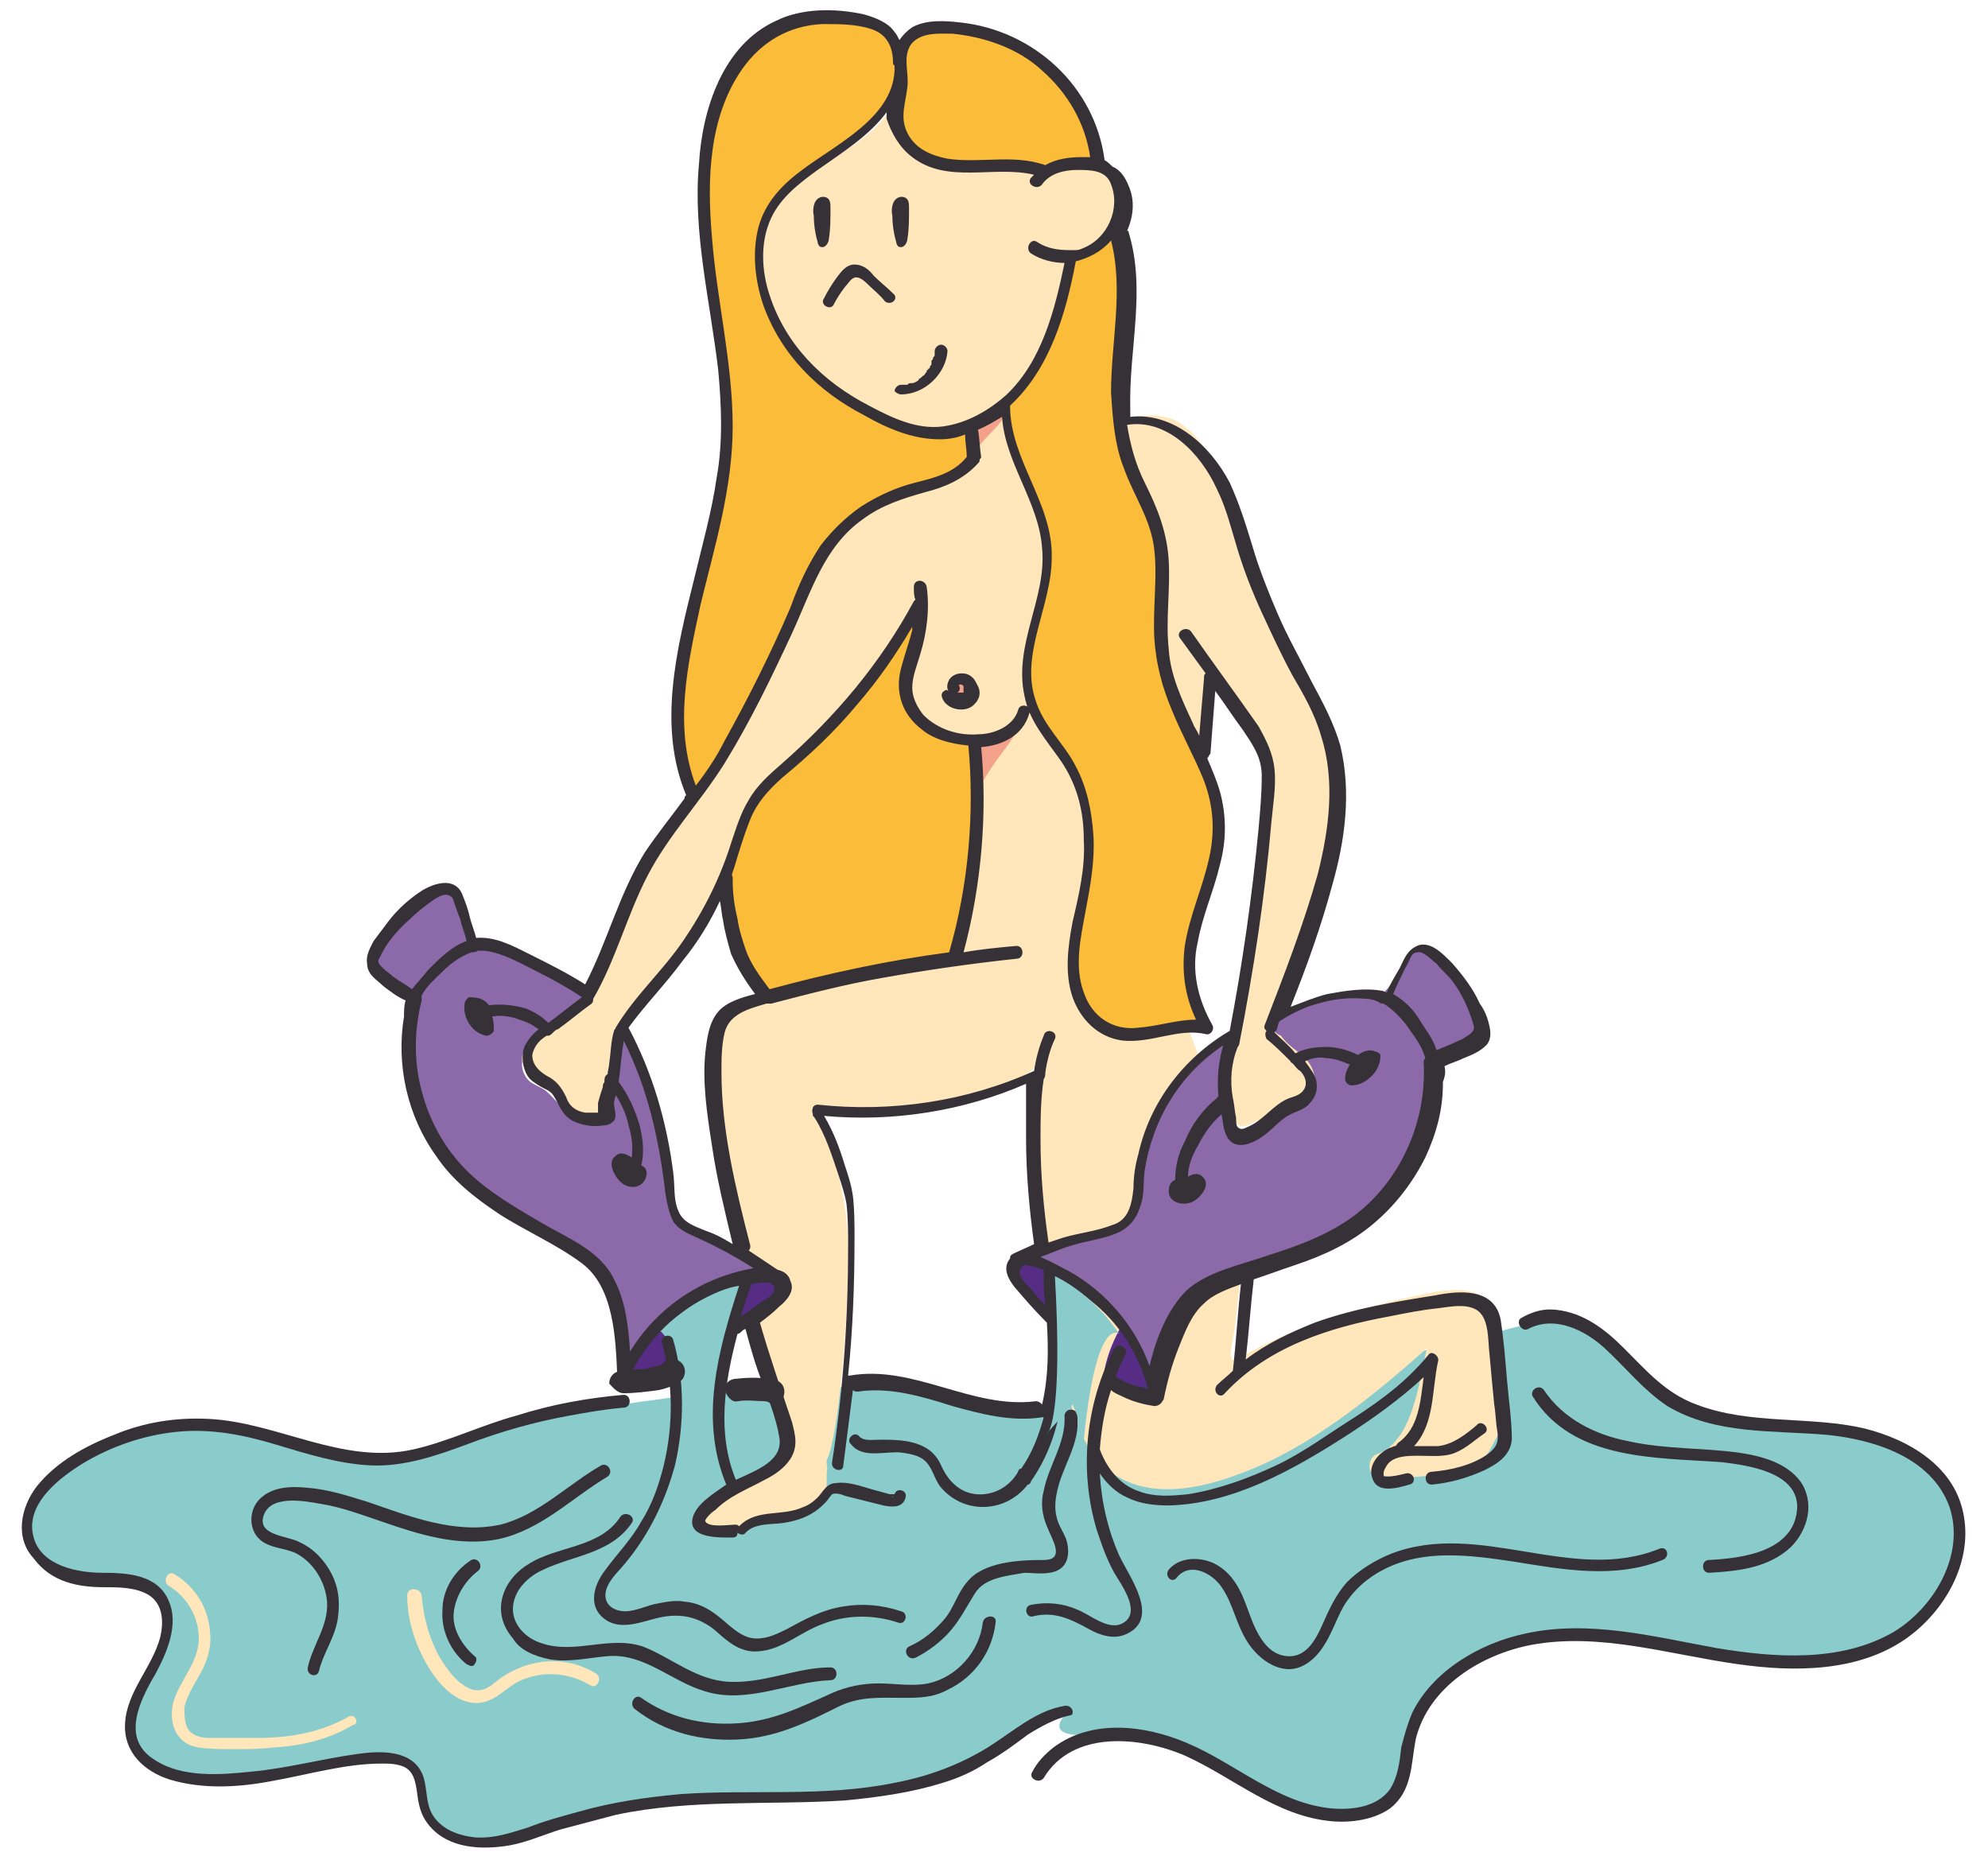 <?xml version="1.0" encoding="UTF-8"?> <svg xmlns="http://www.w3.org/2000/svg" xmlns:xlink="http://www.w3.org/1999/xlink" version="1.1" id="Camada_1" x="0px" y="0px" viewBox="0 0 124 116" style="enable-background:new 0 0 124 116;" xml:space="preserve"> <style type="text/css"> .st0{fill:#F3A18B;} .st1{fill:#8ACCCC;} .st2{fill:#FFE6BB;} .st3{fill:#A2CFA1;} .st4{fill:#8C6AAA;} .st5{fill:#E95346;} .st6{fill:#FABC39;} .st7{fill:#363137;} .st8{fill:#ED7494;} .st9{fill:#2D2250;} .st10{fill:#2C2151;} .st11{fill:#562C85;} .st12{fill:#D8D8D8;} .st13{fill:#B66C4A;} .st14{fill:#62378C;} .st15{fill:none;} .st16{fill:#412B59;} .st17{fill:#FCA48C;} .st18{fill:#B76C4B;} .st19{fill:#8D69B4;} .st20{fill:#FB7595;} .st21{fill:#8BCDCC;} .st22{fill:#FFBE37;} .st23{fill:#9FDEA5;} .st24{fill:#D9D9D9;} .st25{fill:#944A3B;} .st26{fill:#F25244;} </style> <g> <g> <path class="st1" d="M121.7,93.2c-1.5-2.9-5.2-3.9-8.4-4.1c-3.3-0.2-6.8-0.1-9.5-2.1c-1.4-1-2.4-2.5-3.8-3.6 c-1.4-1.1-3.2-1.4-4.8-0.8c-0.5,0.1-16.2,4.6-27.2,5.3c0-0.1,0-0.2,0.1-0.3c0.2-1,0.5-2.1,1.1-3c0.3-0.4,0.6-0.9,0.7-1.4 c0.2-0.9-0.4-1.8-1.1-2.4c-0.9-0.8-2-1.5-3.2-1.8l-0.1,0c0.5,3,0.5,6,0,9c-1.8,0-3.4-0.1-4.7-0.5c-5.1-1.3-11.3-1.1-15.8-0.6 c0.2-2.4,0.8-4.5,1.8-7c0,0-0.3,0-0.3,0C44.5,80,43,81,41.8,82c-0.1,0.1-0.6,0.5-0.6,0.6c-0.1,0.3,0.2,0.7,0.3,0.9 c0.6,1,0.8,2.3,0.8,3.6c-1.2,0.2-2.2,0.3-2.8,0.4c-0.5,0.1-1,0.1-1.5,0.2c-2.8,0.3-5.7,1-8.3,2c-1.7,0.6-3.3,1.3-5.1,1.5 c-3.6,0.4-7-1.5-10.6-2c-4-0.5-8.2,0.8-11.1,3.6c-0.7,0.7-1.2,1.6-1.2,2.5c-0.1,2.6,3.1,3.5,5.2,3.3c0.5,0,0.9,0,1.4,0.1 c3.1,0.9,2.3,3.7,1.2,5.6c-1,1.7-2.1,3.8-0.6,5.4c0.4,0.4,0.9,0.8,1.5,0.9c4.4,1.4,8.9-0.6,13.3-0.9c0.5,0,1,0,1.4,0.2 c1.4,0.6,1,1.8,1.3,2.8c0.4,1.4,1.9,2.2,3.3,2.3c1.4,0.1,2.8-0.5,4.2-0.9c2.7-0.9,5.5-1.5,8.3-1.7c3.3-0.3,6.7-0.1,10-0.3 c3.3-0.2,6.7-0.9,9.6-2.7c1.5-1,3-2.3,4.8-2.6c0,0-2.4,2.1,3.1,1.2c3.1-0.3,8.2,3.1,11,4.6c1.6,0.8,3.4,0.9,5,0.2 c2.3-1,2-2.7,2.3-4.3c0.7-3.6,4.4-6,8.1-6.5c3.7-0.5,7.3,0.4,11,1.1c3.6,0.6,7.6,0.9,10.9-0.7C121.1,100.7,123.3,96.4,121.7,93.2z "></path> </g> <g> <path class="st2" d="M69.1,55c-1.5,0.4-3.1,0.9-3.8,2.2c-0.4,0.7-0.4,1.5-0.4,2.3c-0.2,4.7-0.7,9.5-0.4,14.2 c0.3,3.9,1.2,7.6,1.8,11.4c0.4,2.5,1,5.3,3.1,6.8c2.3,1.6,5.4,1,8,0c4.3-1.6,8.1-4.7,11.6-7.8c-0.5,2.2-0.9,5.8-3.1,6.6 c-0.4,0.1-0.6,0.7-0.4,1.1C85.6,92,85.8,92,86,92c1.9,0.3,4,0.1,5.8-0.7c0.5-0.2,1-0.5,1.2-1c0.2-0.4,0.6-0.9,0.5-1.4 c-0.2-2-0.4-3.2-0.6-5.2c-0.1-0.7,0.4-1.9,0-2.4c-0.8-1.1-2.6-0.9-4-0.6c-4.2,0.9-7.9,1.9-11.6,4c-0.9,0.6-0.4-0.9-0.3-1.8 c0.6-4.6,0.8-8.2-0.3-11.9c-0.9-3.1-2.5-5.9-3.2-9c-0.4-1.6-0.5-3.4-1.1-4.9c-0.7-1.5-2.2-2.9-3.9-2.6"></path> </g> <g> <path class="st11" d="M70,82.8c0.1,0,0.1-0.1,0-0.2c-0.5,0.9-0.9,1.8-1.1,2.8c0,0,0,0.1,0,0.1c0,0,0,0.1,0.1,0.1 c0.8,0.5,1.6,1,2.6,1.2c0,0,0.1,0,0.1,0c0,0,0-0.1,0.1-0.1c0.2-0.6-0.1-1.2-0.3-1.8c-0.4-0.8-0.8-1.6-1.4-2.3"></path> </g> <g> <path class="st11" d="M65.6,82.1c0.1-1,0-2-0.3-2.9c0-0.1,0-0.1-0.1-0.2c-0.1-0.1-0.1-0.1-0.2-0.1c-0.4-0.1-0.8-0.2-1.2-0.3 c-0.2,0-0.3,0-0.4,0.1c-0.1,0.1-0.1,0.2-0.1,0.4c0,0.3,0.2,0.6,0.4,0.8c0.6,0.9,1.2,1.7,2.1,2.4"></path> </g> <g> <path class="st11" d="M45.9,82.8c0.2-1,0.4-1.9,0.7-2.8c0,0,0-0.1,0.1-0.1c0,0,0.1,0,0.1-0.1c0.3-0.1,0.7-0.1,1-0.2 c0.3,0,0.6,0,0.8,0.2c0.1,0.1,0.1,0.4,0.1,0.6c-0.1,0.2-0.2,0.3-0.3,0.5C47.7,81.6,47,82.4,45.9,82.8c0,0-0.1,0-0.2,0"></path> </g> <g> <path class="st11" d="M42.1,85.4c0.2-0.9-0.3-1.7-0.9-2.4c0,0-0.1-0.1-0.1-0.1c-0.1,0-0.1,0.1-0.2,0.1c-0.2,0.2-0.3,0.4-0.5,0.6 c-0.6,0.7-1.1,1.4-1.5,2.2c0,0,0,0.1,0,0.1c0,0,0,0,0.1,0.1c0.7,0.3,1.5,0,2.1-0.2C41.4,85.6,41.8,85.5,42.1,85.4"></path> </g> <g> <path class="st4" d="M39.1,86.1c0-1.6,1.4-2.8,2.7-3.7c1.6-1.1,3-2.5,4.9-2.6c0.4,0,1.2-0.3,1.6-0.2c-1.7-0.9-3.4-1.9-5.2-2.8 c-0.3-0.2-0.6-0.3-0.8-0.6c-0.3-0.4-0.6-1.1-0.5-1.6c0.1-2.3-0.5-4.3-1.3-6.4c-0.6-1.4-1.1-2.7-1.7-4.1c-0.2,1.5-1,2.9-1.2,4.4 c-0.1,0.6,0.3,1.2,0.3,1.2c-0.6,0.4-1.8,0.4-2.3-0.1C35,69.1,34.6,68.5,34,68c-0.3-0.2-0.6-0.3-0.9-0.5c-0.5-0.4-0.7-1.1-0.4-1.7 c0.6-1.6,3.1-1.3,4-2.8c0.1-0.1,0.1-0.2,0.1-0.3c0-0.3-0.3-0.8-0.5-0.9c-1.7-0.7-2.6-1.7-4.3-2.4c-0.7-0.3-1.8-0.3-2.4-0.3 c-0.7-0.7-0.9-3.4-1.5-3.4c-1-0.1-2.1,0.6-2.8,1.2c-0.8,0.8-1,1.6-1.8,2.4c-0.1,0.1-0.3,0.7-0.3,0.9c0,0.2-0.1,0.2,0.1,0.3 c0.8,0.7,2,1.2,2.4,2.2c0.2,0.5-0.1,4,0,4.6c0.4,2.7,0.8,3.3,2.4,5.5c1.2,1.5,2.4,2.2,4,3.4c1.5,1.1,3.7,1.5,5.2,3.4 c0.6,0.8,0.8,1.9,1.2,2.8c0.6,1.4,0.3,1.5,0.3,3.7"></path> </g> <g> <path class="st4" d="M71.6,86.4c0.3-1.6-0.8-3-1.9-4.1c-1.3-1.4-2.4-2.8-4.3-3.3c-0.4-0.1-1.1-0.8-1.5-0.7 c1.9-0.6,3.7-1.2,5.6-1.7c0.3-0.1,0.7-0.2,0.9-0.5c0.3-0.3,0.4-1.3,0.5-1.7c0.4-2.3,1.2-4.8,2.4-6.7c0.8-1.2,2.1-1.8,4-3.7 c-0.1,1.5-0.9,2.4-0.6,4.3c0.1,0.6,0.3,2.1,0.3,2.1c0.5,0.5,0.9,0.4,1.5,0c0.6-0.4,0.9-0.9,1.5-1.2c0.3-0.1,0.9-0.4,1.2-0.6 c0.5-0.3,0.7-0.2,0.6-0.8c-0.3-1.6-1.9-1.6-2.4-3.1c0-0.1-0.3-0.5-0.3-0.6c0.1-0.3,0.4-0.9,0.6-0.9c1.2-0.3,2.2-0.8,4-1.2 c0.8-0.2,2-0.2,2.6-0.1c0.8-0.6,1.4-2.8,2-2.7c1,0.1,2.2,1.3,2.8,2.1c0.6,0.9,0.5,1.1,1.2,2c0.2,0.3,0.2,0.7,0.1,1 c-0.1,0.2,0,0.2-0.1,0.3c-0.9,0.5-2.2,0.8-2.8,1.7c-0.3,0.5-0.7,4-0.9,4.5c-0.9,2.6-1.4,3.1-3.5,4.9c-1.4,1.3-2.8,1.7-4.6,2.5 c-1.7,0.8-3.9,0.8-5.8,2.3C74,80.9,73.6,82,73,82.8c-0.9,1.2-0.6,1.4-1,3.5"></path> </g> <g> <path class="st2" d="M56.1,4.5c0.2,1.7-1,3.2-2.4,4.2c-1.3,1-3.5,2.2-4.6,3.4c-2.6,2.8-1.6,7.1,0.9,10s6.4,5.6,10.2,4.8 c0,0.8,0.5,1.8,0,2.4c-0.4,0.5-1.1,0.4-1.7,0.6c-2.7,0.6-5,1.4-6.6,3.7c-1.4,2-2.6,4.7-3.6,6.9c-4.4,10.2-8.1,10.8-10.5,19.4 c-0.3,1-1.1,2.3-1.8,3.1c-1,1.1-3.8,1.9-3.4,3.3c0.3,1.2,1.8,1.4,2.1,1.8c0.4,0.7,0.2,1.1,0.9,1.5c0.7,0.5,2.3,0.9,2.1-0.6 c0.3-2.1,0.8-3.6,0.9-4.9c2.1-3.1,4.3-4.7,5.8-8.2c0.5-1.1,0.9-1.7,1.3-2.9c2.1-6.4,10.1-9.7,11.6-16.3c-0.1,1.1-0.3,2.1-0.4,3.2 c-0.1,1-0.8,2.5-0.5,3.5c0.6,1.8,1.3,2.4,2.3,2.6c0.6,0.2,1.4,0.2,1.8,0.6c0.4,0.4,0.2-0.2,0.2,0.3c0,3.6-0.3,7.3-0.8,10.9 c-0.1,0.4-0.1,0.8-0.4,1.1c-0.3,0.4,0.2,0.8-0.3,0.9c-1.9,0.3-3.9,0.9-5.8,1.2c-2.9,0.4-8.6,1.3-8.7,2.9c-0.2,2.3-0.7,4.5-0.4,6.7 c3.4-1.5,2.4-2,6.2-1.5c5.5,0.6,9.4-0.8,11.6-1.3c0.8-0.2,1.6-0.4,2.2-1c0.5-0.4,0.7-1.1,1-1.7c1.4-3.9,2.2-8.1,2.4-12.3 c0.1-1.2,0.1-2.6-0.3-3.7c-1.2-3.1-3.1-3.9-3.3-6.7c-0.2-2.4,1.2-6,1.1-8.4c-0.1-3-3.1-7.4-2.3-8.7c1.8-2.4,3.4-4.9,3.7-8.6 c0-0.5,0.2-0.5,0.6-0.8c0.3-0.2,0.7-0.3,1-0.5c1.1-0.5,1.8-1.6,1.7-2.7s-0.8-2.2-1.9-2.6c-0.7-0.3-2,0.4-2.8,0.4 c-1.5,0.1-2.6-0.4-4.2-0.4c-1.4,0.1-2.9,0.1-3.9-0.8c-1.5-1.2-1.2-3.5-0.7-5.4"></path> </g> <g> <path class="st0" d="M59.1,43.4c0.2,0.5,0.9,0.6,1.3,0.3s0.3-1-0.1-1.3c-0.2-0.1-0.4-0.2-0.6-0.1c-0.2,0.1-0.3,0.4-0.2,0.5"></path> </g> <g> <path class="st2" d="M46,68c-1,1-1.7,1.1-1.5,2.4c0.3,1.4,1.3,5,1.5,6.4c0.1,0.8-0.1,0.9,0.3,1.5c0.4,0.5,1.6,0.8,1.9,1.3 s0.8,0.6,0.5,1.2c-0.2,0.3-1.6,1.2-1.8,1.5c-0.4,0.6,0.4,2.1,0.6,2.8c0.7,2,1.5,4.6,1.2,5.5c-0.5,1.4-3.2,2.3-3.7,2.8 c-0.6,0.6-1.2,0.6-1.5,1.2c-0.4,0.6,1.1,1.3,1.8,1.2c0.4-0.1,0.5-0.1,0.9-0.3c0.6-0.3,1-0.5,1.7-0.5c1.3,0,2.4-0.8,3.4-1.6 c0.4-0.3,0.2-1.3,0.3-1.8c0-0.2-0.1-0.5,0-0.6c0.7-1.5,1.3-8.4,1.3-12.5c0.1-4.1-1.1-7.7-3.3-11.1L46,68z"></path> </g> <g> <path class="st2" d="M68.8,26.9c1.4-1.1,3.8-1.4,5.1-0.3c1.4,1.1,2.1,2.9,2.8,4.6c0.7,1.8,1.3,3.7,1.8,5.5 c0.2,0.7,0.6,1.8,0.9,2.4c0.3,0.5,0.6,1,0.9,1.5c1.2,1.7,2,3.8,2.8,5.8c0.3,0.8,0.2,1.4,0.3,2.2c0.1,0.7-0.1,1.4-0.2,2.1 c-0.6,3.2-1.5,7.3-2.8,10.3c-0.6,1.5-1.8,3.1-0.5,3.6c0.4,0.6,1,0.9,1.5,1.4c0.5,0.5,0.8,1.3,0.4,1.9c-0.2,0.3-0.5,0.5-0.8,0.6 c-1.1,0.6-1.9,1.1-3,1.6c-0.2,0.1-0.5,0.2-0.7,0.1c-0.2-0.1-0.3-0.3-0.3-0.6c-0.1-0.8-0.3-1.6-0.4-2.4c-0.1-0.7,0.1-0.8,0.2-1.5 c0.1-0.7,0.3-2,0.4-2.7c1.1-7.4,1.9-9.4,2-14.2c0-0.8,0-1.5-0.2-2.3c-0.2-0.7-0.7-1.3-1.2-1.9c-0.7-0.9-1.5-1.9-2.2-2.8 c-0.5,1.6,0,2.8-0.4,4.9c-1.5-2.4-2.5-5.2-2.7-8.1c-0.2-2.3,0-4.7-0.9-6.8c-0.8-1.9-2.5-3.6-2.4-5.7"></path> </g> <g> <g> <path class="st6" d="M57.3,37.6c-2.1,3.1-3.9,6.2-6.7,8.7c-0.6,0.6-1.9,1.9-2.4,2.4c-1.8,1.8-2.8,3.4-3,5.9 c-0.2,2.5,0.5,5.1,1.9,7.1c0.1,0.1,0.2,0.3,0.4,0.3c0.1,0,0.3,0,0.4,0c3-0.6,6.1-1.5,10.8-2c0.2,0,0.4-0.1,0.6-0.3 c0.2-0.2,0.3-0.5,0.4-0.8c1-3.8,1.2-7.1,1.1-11c0-0.3,0.2-1.2,0.1-1.4c-0.2-0.3-0.6-0.4-0.9-0.5c-1.2-0.3-2.5-0.6-3-1.7 c-0.3-0.7-0.5-1.1-0.4-1.9c0.2-1.5,0.8-3.4,1-4.9"></path> </g> <g> <path class="st6" d="M62.6,25.1c0.3,4.6,2.3,6,2.6,8.6c0.5,3.4-2,6.8-1,10.1c0.5,1.5,1.7,2.6,2.4,4c1.3,2.3,1.4,5.1,0.9,7.8 c-0.3,1.6-0.8,3.2-0.7,4.9s1,3.4,2.5,3.9c1.9,0.6,3.9-0.8,5.8-0.3c-0.8-1.2-1.2-2.7-1.1-4.1c0.1-2.8,1.8-5.5,1.8-8.3 c0-3.6-2.8-6.7-3.5-10.3c-0.5-2.8,0.4-5.8-0.5-8.5c-0.4-1.3-1.1-2.4-1.6-3.6c-1.7-4.7,0.7-10-0.8-14.7l-2.8,1.5 C66.9,15.9,66.3,22.4,62.6,25.1z"></path> </g> <g> <path class="st6" d="M65.1,10.7c-1.1-0.4-2.3-0.4-3.4-0.3c-1.4,0.1-2.8,0.1-4.1-0.5c-1-0.5-1.7-1.6-1.6-2.8c0-0.2,0-0.4,0.1-0.6 c0.3-0.9,0.2-1.6,0.1-2.2c-0.2-1,0.4-2.1,1.4-2.4c0.1,0,0.2,0,0.2,0c2.5-0.2,5,0.5,7,2c2,1.5,3.3,3.8,3.6,6.3L65.1,10.7z"></path> </g> <g> <path class="st6" d="M43.2,49.7c-1.5-3.5-0.9-7.4-0.1-11.2s2-7.4,2.2-11.2c0.2-3.5-0.6-7.1-1.1-10.6c-0.5-3.5-0.7-7.2,0.5-10.5 c0.8-2.1,2.2-4.1,4.4-4.8C50.3,1,51.5,1,52.7,1.1c0.8,0.1,1.7,0.2,2.4,0.6c0,0,1,0.6,1,2C56,5.9,54.6,7.8,52.9,9 c-1.8,1.3-3.9,2.3-4.9,4.3c-0.9,1.7-0.7,3.9,0,5.7c0.8,2.1,2.2,4,4.1,5.3c0.8,0.6,1.7,1.1,2.7,1.6c0.9,0.4,1.8,0.8,2.7,1 c1.3,0.2,1.8,0.1,3-0.5l0.3,2.3c-1,1.4-3,1.5-4.6,2.1c-2,0.6-3.7,2-4.9,3.7c-0.7,1.1-1.2,2.2-1.7,3.4c-1.1,2.7-2.4,5.3-3.8,7.9 c-0.6,1.1-1.3,2.2-2,3.3L43.2,49.7z"></path> </g> </g> <g> <g> <path class="st7" d="M38.9,86.9c0.7,0,1.5-0.1,2.2-0.2c0.5-0.1,1-0.3,1.4-0.6c0.3-0.3,0.3-0.8,0-1.1c-0.3-0.3-0.8-0.3-1.1,0 c-0.1,0.1,0.1-0.1,0.1-0.1c0,0-0.1,0-0.1,0.1c0,0-0.1,0-0.1,0.1c-0.1,0,0.1,0,0.1,0c0,0-0.1,0-0.1,0c-0.2,0.1-0.4,0.1-0.7,0.2 c-0.1,0-0.3,0.1-0.4,0.1c0,0-0.1,0-0.1,0c0.2,0,0.1,0,0,0c-0.1,0-0.2,0-0.2,0c-0.4,0-0.7,0.1-1.1,0.1c-0.4,0-0.8,0.3-0.8,0.8 C38.2,86.5,38.5,86.9,38.9,86.9L38.9,86.9z"></path> </g> </g> <g> <path class="st7" d="M50.8,12.9c-0.1,0.7,0,1.5,0.2,2.2c0,0.1,0.1,0.3,0.2,0.3c0.3,0.1,0.5-0.3,0.5-0.5c0.1-0.6,0.1-1.2,0.1-1.9 c0-0.3,0-0.6-0.3-0.7c-0.3-0.1-0.6,0.1-0.7,0.4c-0.1,0.3-0.1,0.6,0,0.9"></path> </g> <g> <path class="st7" d="M55.7,12.9c-0.1,0.7,0,1.5,0.2,2.2c0,0.1,0.1,0.3,0.2,0.3c0.3,0.1,0.5-0.3,0.5-0.5c0.1-0.6,0.1-1.2,0.1-1.9 c0-0.3,0-0.6-0.3-0.7c-0.3-0.1-0.6,0.1-0.7,0.4c-0.1,0.3-0.1,0.6,0,0.9"></path> </g> <g> <path class="st0" d="M62.5,26.2c-0.5,0.7-1.2,1.2-1.7,2c0.1-0.6,0-0.5-0.3-1c-0.1-0.1,0.1-0.7,0.1-0.8c0,0,0.1-0.1,0.1-0.1 c0.7-0.3,1.2-0.6,1.9-0.9C62.5,25.7,62.6,26,62.5,26.2"></path> </g> <g> <path class="st0" d="M63.3,45c0.1-0.1,0.1-0.1,0.2-0.2c-0.6,0.6-1.3,1.2-2.1,1.3c-0.2,0-0.4,0-0.5,0.2c-0.1,0.1-0.1,0.3-0.1,0.4 c0,0.9,0,1.9,0.1,2.8c0.5-1,1.1-1.9,1.8-2.8c0.5-0.7,1.1-1.5,0.8-2.2"></path> </g> <g> <g> <path class="st7" d="M46,87.4c0.6-0.1,1.2,0,1.8,0c-0.1,0-0.1,0-0.2,0c0.1,0,0.3,0,0.4,0.1c0.2,0,0.4,0,0.6-0.1 c0.2-0.1,0.3-0.3,0.3-0.4c0.1-0.4-0.1-0.8-0.5-0.9c-0.8-0.2-1.6-0.2-2.5-0.1c-0.2,0-0.4,0.1-0.5,0.2c-0.1,0.1-0.2,0.3-0.2,0.5 C45.3,87,45.6,87.5,46,87.4L46,87.4z"></path> </g> </g> <g> <path class="st7" d="M58.9,43.1c-0.2,0.1-0.2,0.3-0.1,0.5c0.3,0.7,1.5,0.9,2,0.3c0.3-0.3,0.4-0.7,0.2-1.1 c-0.1-0.2-0.2-0.4-0.3-0.5c-0.2-0.2-0.4-0.3-0.7-0.3c-0.3,0-0.6,0.1-0.8,0.4c-0.1,0.2-0.2,0.5,0,0.8C59.1,43,59,43,58.9,43.1z M59.9,42.7C59.9,42.6,59.9,42.7,59.9,42.7C59.9,42.7,59.9,42.7,59.9,42.7C59.9,42.7,59.9,42.7,59.9,42.7z M59.8,42.7 C59.8,42.7,59.8,42.7,59.8,42.7C59.8,42.7,59.8,42.7,59.8,42.7C59.8,42.7,59.8,42.7,59.8,42.7z M59.7,43.2 c0.2-0.1,0.2-0.3,0.1-0.5c0,0,0,0,0,0c0,0,0,0,0,0c0,0,0,0,0,0c0,0,0,0,0,0c0,0,0,0,0,0c0,0,0,0,0,0c0,0,0,0,0,0c0,0,0,0,0,0 c0,0,0,0,0,0c0,0,0,0,0,0c0,0,0,0,0,0c0,0,0,0,0,0c0,0,0,0,0.1,0c0,0,0,0,0.1,0c0,0,0,0,0,0c0,0,0,0,0,0c0,0,0,0,0,0c0,0,0,0,0,0 c0,0,0,0,0.1,0.1c0,0,0,0,0,0c0,0,0,0,0,0c0,0,0,0.1,0,0.1c0,0.1,0,0.1,0,0.2c0,0,0,0,0,0c0,0,0,0,0,0c0,0,0,0,0,0c0,0,0,0,0,0 c0,0,0,0,0,0c0,0.1,0,0,0,0c0,0,0,0.1,0,0.1c0,0,0,0,0,0c0,0,0,0,0,0c0,0,0,0,0,0c0,0,0,0,0,0c0,0,0,0,0,0c0,0,0,0,0,0 c0,0-0.1,0-0.1,0c0,0,0,0,0,0c0,0,0,0-0.1,0c0,0-0.1,0-0.1,0c0,0-0.1,0-0.1,0c0,0,0,0,0,0c0,0,0,0,0,0h0c0,0-0.1,0,0,0 c0,0,0,0-0.1,0c0,0,0,0,0,0c0,0,0,0,0,0c0,0,0,0,0,0c0,0,0,0,0,0c0,0,0,0,0,0c0,0,0,0-0.1-0.1c0,0,0,0,0,0c0,0,0,0,0,0 c0,0,0,0,0,0c0,0,0-0.1,0,0c0,0,0,0,0,0C59.5,43.3,59.6,43.3,59.7,43.2z"></path> <path class="st7" d="M59.5,43.4C59.5,43.4,59.5,43.4,59.5,43.4C59.5,43.4,59.5,43.4,59.5,43.4C59.5,43.4,59.5,43.4,59.5,43.4z"></path> <path class="st7" d="M59.5,43.3C59.5,43.3,59.5,43.3,59.5,43.3C59.5,43.3,59.5,43.3,59.5,43.3C59.5,43.3,59.5,43.3,59.5,43.3 C59.5,43.3,59.5,43.3,59.5,43.3z"></path> <path class="st7" d="M59.6,43.4C59.6,43.4,59.6,43.4,59.6,43.4C59.7,43.4,59.7,43.4,59.6,43.4C59.6,43.4,59.6,43.4,59.6,43.4 C59.6,43.4,59.6,43.4,59.6,43.4z"></path> <path class="st7" d="M60.1,42.7C60.1,42.7,60.1,42.7,60.1,42.7C60.1,42.7,60.1,42.7,60.1,42.7C60.1,42.7,60.1,42.7,60.1,42.7 C60.1,42.7,60.1,42.7,60.1,42.7C60.1,42.7,60.1,42.7,60.1,42.7z"></path> <path class="st7" d="M59.9,42.7C59.9,42.7,59.9,42.7,59.9,42.7C59.9,42.7,59.9,42.7,59.9,42.7C59.9,42.7,59.9,42.7,59.9,42.7 C59.9,42.7,59.9,42.7,59.9,42.7C59.9,42.7,59.9,42.7,59.9,42.7z"></path> <polygon class="st7" points="60.2,43.2 60.2,43.2 60.2,43.2 "></polygon> <path class="st7" d="M23.9,61.5c0.4,0.3,0.9,0.7,1.4,0.9c-0.1,0.3-0.1,0.7-0.1,1c0,0,0,0,0,0c-0.5,3,0.2,6.2,2,8.7 c1,1.5,2.4,2.6,3.9,3.6c1.7,1.1,3.6,1.9,5.2,3.1c2,1.5,2.1,4.7,2.2,7c0,0.4,0.6,0.6,0.7,0.2c1-2.2,2.7-4,4.9-5.1 c0.6-0.3,1.3-0.6,2-0.7c-1.3,4-2.5,8.3-0.8,12.4c0,0,0,0,0,0c-0.7,0.5-1.9,1.2-2.1,2.1c-0.3,1.3,1.8,1.2,2.5,1.2 c0.2,0,0.3-0.1,0.3-0.3c0.1,0.1,0.4,0.2,0.5,0c0.6-0.6,1.5-0.5,2.3-0.6c0.7-0.1,1.4-0.3,2-0.7c0.3-0.2,0.5-0.4,0.7-0.6 c0.1-0.1,0.3-0.4,0.4-0.5c0.2-0.1,0.6,0,0.8,0.1c0.8,0.2,1.6,0.4,2.4,0.6c0.5,0.1,1.3,0.2,1.4-0.6c0-0.4-0.6-0.5-0.7-0.1 c0,0,0,0,0,0c-0.1,0-0.2,0-0.3,0c-0.4-0.1-0.7-0.2-1.1-0.3c-0.7-0.2-1.5-0.5-2.2-0.4c-0.3,0-0.5,0.1-0.7,0.3 c-0.2,0.2-0.3,0.4-0.5,0.6c-0.3,0.3-0.6,0.5-0.9,0.6c-1.3,0.6-2.8,0.1-3.9,1.1c0,0-0.1,0.1-0.1,0.1c-0.1-0.1-0.1-0.1-0.3-0.1 c-0.3,0-1.6,0.2-1.8-0.2c-0.1-0.1,0.4-0.6,0.6-0.7c0.9-0.9,2-1.3,3.1-1.9c0.6-0.3,1.2-0.7,1.6-1.3c0.5-0.8,0.3-1.5,0.1-2.3 c-0.7-2.1-1.4-4.1-2-6.2c0.4-0.3,0.8-0.6,1.2-1c0.5-0.4,1-1,0.7-1.6c-0.1-0.4-0.4-0.6-0.8-0.7c-0.6-0.4-1.2-0.8-1.8-1.2 c0.1-0.1,0.1-0.2,0.1-0.3c-0.9-3.5-1.8-7.2-1.8-10.8c0-0.8,0-1.7,0.2-2.5c0.3-1.2,1.6-1.5,2.6-1.8c0.1,0,0.1,0,0.2,0 c0,0,0.1,0,0.1,0c2.3-0.6,4.6-1.2,6.9-1.6c2.8-0.5,5.6-0.9,8.4-1.2c0.5,0,0.5-0.8,0-0.8c-1.1,0.1-2.2,0.2-3.3,0.4 c1.1-4.1,1.5-8.6,1.1-12.8c1.3-0.1,2.6-0.7,3-2.1c0.2-0.5-0.6-0.7-0.7-0.2c-0.3,1-1.5,1.5-2.5,1.5c-1.2,0.1-2.5-0.3-3.4-1.2 c-0.4-0.5-0.7-1.1-0.7-1.7c0-0.7,0.3-1.4,0.5-2.1c0.4-1.3,0.6-2.8,0.4-4.2c-0.1-0.5-0.8-0.5-0.8,0c0,0.3,0,0.6,0.1,0.8 c0,0-0.1,0.1-0.1,0.1c-2.1,3.9-4.9,7.2-8.2,10.1c-0.8,0.7-1.6,1.4-2.1,2.3c-0.5,0.8-0.8,1.8-1.1,2.7c-0.7,2.2-1.7,4.2-3,6.1 c-1.3,1.9-3,3.4-4.2,5.4c0,0.1-0.1,0.1-0.1,0.2c-0.2,0.6-0.2,1.4-0.3,2c0,0.2-0.1,0.5-0.1,0.7c-0.2,0.1-0.2,0.3-0.2,0.5 c-0.1,0.1-0.1,0.2-0.1,0.3c-0.1,0.3-0.2,0.6-0.3,1c0,0.2,0,0.3,0,0.5c0,0,0,0.1,0,0.1c-0.1,0-0.2,0-0.3,0c-0.2,0-0.3,0-0.5,0 c-0.6-0.1-1-0.4-1.2-1c-0.3-0.6-0.6-1-1.2-1.3c-0.5-0.3-0.9-0.7-0.9-1.3c0.1-0.5,0.4-0.9,0.9-1.2c0,0,0,0,0.1,0 c0.1,0,0.2-0.1,0.3-0.2c0.1-0.1,0.2-0.2,0.3-0.2c0.7-0.5,1.4-1.1,2.1-1.6c0.1-0.1,0.1-0.2,0.1-0.3c0,0,0,0,0,0 c1.4-2.4,2.1-5.2,3.4-7.7c1.3-2.5,3.3-4.6,4.8-7c1.6-2.6,2.9-5.3,4.2-8.1c1.2-2.6,2-5.4,4.4-7.1c1.2-0.9,2.5-1.3,3.9-1.7 c1.2-0.3,2.4-0.8,3.3-1.8c0.1-0.1,0.1-0.1,0.1-0.2c0-0.1,0.1-0.1,0.1-0.2c-0.1-0.6-0.1-1.2-0.2-1.7c0.5-0.2,1-0.5,1.5-0.8 c0.2,2.9,2.3,5.3,2.5,8.2c0.3,3.1-1.8,6-1.1,9.2c0.3,1.6,1.4,2.8,2.3,4.1c1,1.5,1.4,3.1,1.4,4.9c0.1,1.7-0.3,3.4-0.7,5.1 c-0.3,1.6-0.5,3.2,0,4.7c0.5,1.4,1.6,2.5,3.1,2.7c1.8,0.2,3.5-0.8,5.2-0.4c0.3,0.1,0.6-0.3,0.4-0.6c-0.9-1.6-1.3-3.4-0.9-5.1 c0.3-1.7,1-3.2,1.4-4.9c0.4-1.5,0.4-3,0-4.5c-0.2-0.7-0.5-1.4-0.8-2.1c0.1-0.1,0.1-0.2,0.2-0.3c0.1-1.3,0.2-2.6,0.3-3.9 c0.6,0.8,1.1,1.6,1.7,2.4c0.6,0.9,1.2,1.7,1.2,2.9c0,1.1-0.1,2.2-0.2,3.3c-0.4,4.2-1,8.4-1.8,12.6c0,0,0,0,0,0 c-2.9,1.7-5,4.5-5.7,7.7c-0.2,0.7-0.3,1.4-0.3,2.1c-0.1,1-0.3,2-1.3,2.3c-1,0.4-2.1,0.5-3.1,0.8c-0.3,0.1-0.6,0.2-0.9,0.3 c-0.3-2.1-0.5-4.2-0.5-6.4c0-1.2,0-2.5,0.2-3.8c0.1-0.1,0.1-0.3,0.1-0.4c0.1-0.7,0.3-1.5,0.6-2.1c0.2-0.5-0.6-0.7-0.7-0.2 c-0.3,0.7-0.5,1.5-0.6,2.2c-4.2,1.9-8.9,2.6-13.5,2.1c-0.3,0-0.4,0.3-0.3,0.6c0,0.1,0,0.1,0.1,0.2c0.7,1.1,1.1,2.4,1.5,3.6 c0.2,0.6,0.4,1.2,0.5,1.8c0.1,0.9,0.1,1.8,0.1,2.6c0,4.5-0.3,9-1,13.5c-0.1,0.5,0.7,0.7,0.7,0.2c0.2-1.6,0.4-3.1,0.6-4.7 c0.1,0.1,0.2,0.1,0.3,0.1c2-0.3,4,0.3,5.9,0.9c1.8,0.5,3.7,1,5.6,0.7c0,0,0.1,0,0.1,0c-0.3,1.1-0.7,2.2-1.4,3.2 c-0.1,0-0.2,0.1-0.2,0.2c-0.5,0.9-1.5,1.5-2.6,1.4c-1.1-0.1-1.8-0.9-2.2-1.8c-0.4-0.9-1.1-1.3-2.1-1.5c-0.6-0.1-1.1-0.1-1.7-0.1 c-0.5,0-1,0.1-1.3-0.2c-0.3-0.4-0.9,0.2-0.5,0.5c0.7,0.9,2.1,0.4,3.1,0.5c0.7,0.1,1.4,0.2,1.8,0.9c0.3,0.5,0.4,1,0.8,1.4 c1.5,1.6,4,1.4,5.3-0.3c0.1,0,0.2-0.1,0.2-0.2c2.6-3.7,2.2-8.3,1.8-12.5c0.7,0.3,1.3,0.7,1.9,1.2c1.8,1.4,3,3.3,3.6,5.5 c-0.2,0-0.3-0.1-0.5-0.1c-0.1,0-0.3-0.1-0.4-0.1c-0.1,0-0.1,0-0.2-0.1c0,0-0.1,0-0.1,0c0,0,0,0,0,0c0,0,0,0,0,0 c-0.2-0.1-0.4-0.2-0.6-0.3c0,0-0.1,0-0.1-0.1c0,0,0,0,0,0c0,0,0,0,0,0c0,0-0.1,0-0.1-0.1c0,0,0,0,0,0c0,0,0,0,0,0c0,0,0,0,0,0 c0.2-0.5,0.4-0.9,0.6-1.3c0.2-0.4-0.4-0.8-0.7-0.4c-1.8,3.5-2.2,7.6-1.1,11.3c0.3,0.9,0.6,1.8,1.1,2.7c0.4,0.7,1.7,2.4,0.6,3.1 c-0.9,0.6-2.1-0.5-2.9-0.8c-0.9-0.4-1.9-0.5-2.9-0.3c-0.5,0.1-0.3,0.9,0.2,0.7c1.3-0.3,2.3,0.2,3.4,0.8c0.7,0.4,1.6,0.7,2.4,0.3 c2.1-1,0.1-3.6-0.5-4.9c-0.7-1.6-1.1-3.3-1.2-5.1c0.4,0.6,1,1.2,1.7,1.5c0.8,0.4,1.7,0.5,2.6,0.5c4-0.1,7.7-2.2,11-4.3 c1.7-1.1,3.4-2.3,4.9-3.7c-0.2,1.5-0.3,3.2-1.6,4.1c-0.1,0.1-0.1,0.2-0.2,0.2c-0.1,0-0.2,0.1-0.3,0.1c-0.7,0.3-1.4,1.1-1.1,1.9 c0.3,1,1.6,0.6,2.3,0.4c0.5-0.1,0.3-0.8-0.2-0.7c-0.4,0.1-0.8,0.2-1.2,0.2c-0.2,0-0.2,0-0.2-0.2c0-0.2,0.1-0.3,0.2-0.5 c0.4-0.6,1.3-0.6,2-0.6c0.8,0,1.6,0.1,2.3-0.2c0.7-0.3,1.2-0.8,1.8-1.2c0.4-0.3-0.2-0.9-0.5-0.5c-0.7,0.6-1.5,1.2-2.4,1.3 c-0.5,0-1,0-1.5,0c1.3-1.4,1.1-3.5,1.5-5.3c0.1-0.3-0.4-0.7-0.6-0.4c-1.3,1.6-2.9,2.8-4.6,3.9c-1.6,1-3.2,2.2-4.9,3 c-1.7,0.8-3.6,1.5-5.5,1.8c-1,0.1-2.1,0.2-3.1-0.2c-1.2-0.4-2-1.5-2.4-2.6c0,0,0,0,0,0c0.1-1.3,0.3-2.5,0.7-3.7 c0.2,0.2,0.5,0.3,0.7,0.4c0.6,0.3,1.3,0.5,2,0.6c0.2,0,0.4-0.1,0.5-0.3c0,0,0,0,0,0c0,0,0.1-0.1,0.1-0.2c0.2-1,0.5-2.1,0.9-3.1 c0.4-1,0.8-2.1,1.6-2.8c0.6-0.6,1.5-0.9,2.3-1.2c-0.2,1.8-0.3,3.6-0.5,5.4c-0.3,0.3-0.7,0.6-1,0.9c-0.3,0.4,0.2,0.9,0.5,0.5 c2.7-2.9,6.5-4.1,10.3-4.8c1-0.2,2-0.4,3-0.5c0.8-0.1,1.7-0.3,2.4,0.1c0.8,0.5,0.7,1.9,0.8,2.7c0.1,1.1,0.2,2.2,0.3,3.2 c0.1,0.6,0.1,1.2,0.2,1.7c0.1,0.7-0.1,1-0.6,1.4c-1,0.7-2.3,1-3.5,1.1c-0.5,0-0.5,0.8,0,0.8c1.1-0.1,2.2-0.4,3.3-0.9 c0.8-0.4,1.6-0.9,1.7-1.9c0-1.2-0.2-2.5-0.3-3.7c-0.1-1.2-0.2-2.5-0.4-3.8c-0.4-2-2.6-1.8-4.1-1.5c-2.5,0.4-5,0.8-7.5,1.7 c-1.5,0.6-3,1.3-4.3,2.3c0.2-1.7,0.3-3.3,0.5-5c0.9-0.3,1.7-0.6,2.6-0.9c1.8-0.6,3.5-1.4,4.9-2.6c1.3-1.1,2.4-2.5,3.2-4.1 c0.7-1.5,1.1-3,1.1-4.6c0,0,0,0,0-0.1c0.1-0.3,0.2-0.6,0.1-1c0.4-0.2,0.8-0.3,1.2-0.5c0.5-0.2,1-0.4,1.4-0.8 c0.3-0.3,0.3-0.8,0.2-1.2c-0.1-0.5-0.3-1-0.6-1.4c-0.4-0.9-1-1.7-1.7-2.5c-0.6-0.6-1.5-1.6-2.4-1c-0.5,0.3-0.7,0.9-0.9,1.3 c-0.3,0.5-0.6,1-0.8,1.5c-0.1,0-0.2-0.1-0.3-0.1c-1.1-0.2-2.3,0-3.4,0.2c-0.8,0.2-1.5,0.5-2.3,0.8c1-2.5,1.9-5,2.6-7.6 c0.8-2.8,1.2-5.8,0.5-8.7c-0.4-1.4-1.1-2.7-1.8-4c-0.7-1.4-1.5-2.8-2.1-4.2c-0.6-1.4-1.2-2.9-1.6-4.3c-0.4-1.3-0.8-2.6-1.4-3.9 c-1.2-2.3-3.5-4.4-6.2-4.1c0-0.2,0-0.4,0-0.5c-0.1-3.7,1-7.4-0.1-11c0-0.1,0-0.1-0.1-0.1c0.4-0.9,0.5-1.9,0.1-2.8 c-0.2-0.5-0.5-1-1-1.2C69,10,68.9,10,68.9,10c-0.6-4.6-4.4-8.1-9-8.6c-0.9-0.1-2.1-0.2-3,0.3c-0.3,0.2-0.6,0.5-0.8,0.8 c-0.1-0.2-0.2-0.4-0.3-0.5c-0.4-0.6-1.2-0.9-1.9-1.1c-1.8-0.4-3.9-0.4-5.5,0.4c-3.3,1.5-4.6,5.5-4.8,8.9 c-0.4,4.3,0.7,8.6,1.2,12.9c0.2,2.2,0.3,4.5-0.1,6.7c-0.3,2.1-0.9,4.2-1.4,6.3c-1.1,4.4-2.3,9.2-0.5,13.5c0,0,0,0,0,0 c-0.1,0.1-0.1,0.1-0.1,0.2c-0.8,1.1-1.7,2.2-2.5,3.4c-1.6,2.6-2.3,5.5-3.7,8.2c-1.1-0.7-2.3-1.3-3.5-1.9c-1-0.5-2.1-1.1-3.3-1 c-0.1-0.4-0.3-0.9-0.4-1.3c-0.1-0.5-0.3-1-0.5-1.5c-0.5-1-1.7-0.6-2.4-0.2c-0.8,0.5-1.6,1.2-2.2,2c-0.3,0.4-0.6,0.8-0.9,1.2 c-0.2,0.4-0.5,0.9-0.4,1.4C22.9,60.8,23.5,61.1,23.9,61.5z M55.7,93.3c0,0,0,0.1,0,0.1C55.6,93.4,55.7,93.4,55.7,93.3z M65.2,81.4 c-0.3-0.3-0.6-0.6-0.9-1c-0.2-0.2-0.7-0.7-0.7-1c0-0.3,0.2-0.5,0.4-0.5c0.1,0,0.3,0.1,0.5,0.1c0.2,0.1,0.4,0.1,0.6,0.2 c0,0.1,0,0.1,0,0.2C65.1,80.1,65.1,80.7,65.2,81.4z M65,87.6c-0.1-0.1-0.2-0.2-0.4-0.2c-4,0.5-7.6-2.3-11.6-1.6c0,0,0,0-0.1,0 c0.3-2.9,0.4-5.7,0.4-8.6c0-0.9,0-1.7-0.1-2.6c-0.1-0.7-0.3-1.3-0.5-1.9c-0.3-1-0.7-2.1-1.3-3.1c4.3,0.4,8.7-0.3,12.6-2 C64,68.8,64,69.9,64,71c0,2.2,0.2,4.4,0.5,6.6c-0.4,0.2-0.9,0.4-1.3,0.6C63,78.3,63,78.4,63,78.5c-0.5,0.6-0.1,1.3,0.3,1.8 c0.6,0.7,1.2,1.4,1.9,2.1c0,0,0.1,0.1,0.1,0.1C65.4,84.2,65.4,85.9,65,87.6z M87.5,60.7c0.1-0.3,0.3-0.5,0.4-0.8 c0.1-0.2,0.2-0.5,0.5-0.5c0.4-0.1,0.9,0.5,1.2,0.7c0.3,0.4,0.7,0.7,1,1.1c0.6,0.8,1,1.7,1.3,2.7c0.1,0.3,0,0.4-0.2,0.6 c-0.2,0.1-0.4,0.3-0.7,0.4c-0.4,0.2-0.9,0.4-1.4,0.6c-0.2-0.7-0.7-1.3-1-1.8c-0.4-0.7-1-1.3-1.7-1.7 C87.1,61.5,87.3,61.1,87.5,60.7z M82.2,62.6c1-0.3,2-0.4,3-0.3c0.3,0,0.6,0.1,0.8,0.2c0.1,0.1,0.2,0.1,0.3,0.1 c0.5,0.3,1,0.8,1.4,1.3c0.4,0.6,1,1.3,1.2,2.1c-0.1,0.1-0.1,0.2-0.1,0.3c0.2,3.6-1.4,7.3-4.3,9.5c-1.6,1.2-3.5,1.9-5.4,2.5 c-1.7,0.6-3.8,1-5.1,2.2c-1.2,1.2-1.9,3-2.3,4.7c-0.9-2.5-2.7-4.6-5-5.9c-0.4-0.2-1.1-0.6-1.8-0.9c0.6-0.2,1.2-0.5,1.9-0.7 c0.9-0.3,2-0.4,2.9-0.8c0.7-0.3,1.2-0.9,1.4-1.6c0.3-0.7,0.2-1.6,0.3-2.3c0.5-3.2,2.2-6,4.9-7.8c-0.3,1-0.4,2.1-0.3,3.2 c0,0-0.1,0-0.1,0.1c-0.9,0.7-1.6,1.7-2,2.7c-0.4,0.7-0.6,1.6-0.6,2.4c-0.3,0.1-0.4,0.4-0.4,0.7c0,0.7,0.8,0.9,1.4,0.7 c0.5-0.2,1.2-1,0.8-1.5c-0.3-0.4-0.7-0.3-1-0.1c0-0.7,0.3-1.4,0.6-1.9c0.4-0.8,0.9-1.5,1.5-2c0,0.2,0.1,0.5,0.1,0.7 c0.1,0.5,0.3,1.1,0.9,1.2c0.6,0.1,1.3-0.3,1.8-0.7c0.5-0.4,0.9-0.9,1.5-1.2c0.4-0.2,0.9-0.3,1.2-0.7c0.4-0.4,0.5-0.9,0.4-1.4 c-0.1-0.4-0.4-0.8-0.7-1.2c0.4-0.2,0.9-0.3,1.3-0.2c0.5,0,1,0.2,1.5,0.4c-0.2,0.3-0.3,0.6-0.3,0.9c0,0.2,0.2,0.4,0.4,0.4 c0.9,0,1.8-0.9,1.8-1.8c0-0.1,0-0.2-0.1-0.2c-0.1-0.1-0.1-0.1-0.2-0.1c-0.4-0.2-0.8,0-1.1,0.2c-0.6-0.3-1.3-0.5-2-0.5 c-0.7,0-1.3,0.1-1.9,0.4c-0.4-0.5-0.9-0.9-1.3-1.3c0,0,0-0.1,0.1-0.1c0.1-0.2,0.1-0.4,0.2-0.6C80.6,63.2,81.4,62.8,82.2,62.6z M84.5,66.7C84.5,66.7,84.5,66.7,84.5,66.7C84.5,66.7,84.5,66.7,84.5,66.7C84.5,66.7,84.5,66.7,84.5,66.7z M75.9,30.5 c0.6,1.2,0.9,2.5,1.3,3.8c0.4,1.3,0.9,2.6,1.5,3.9c0.6,1.3,1.2,2.6,1.9,3.9c0.7,1.2,1.4,2.4,1.8,3.8c0.9,2.8,0.5,5.8-0.2,8.6 c-0.9,3.2-2.1,6.3-3.3,9.4c-0.1,0.2,0,0.3,0.1,0.4c-0.1,0.1-0.1,0.3,0,0.5c0.5,0.4,1,0.9,1.5,1.4c0,0,0,0,0,0 c0,0.1,0.1,0.1,0.1,0.1c0.2,0.2,0.3,0.4,0.5,0.5c0.3,0.3,0.5,0.8,0.2,1.2c-0.2,0.3-0.6,0.4-0.9,0.5c-1,0.4-1.6,1.4-2.6,1.8 c-0.2,0.1-0.4,0.2-0.6,0c-0.1-0.1-0.1-0.4-0.1-0.6c-0.1-0.4-0.1-0.8-0.2-1.2c-0.2-1.1-0.1-2.2,0.3-3.2c0,0,0.1-0.1,0.1-0.2 c0.9-4.6,1.6-9.2,2-13.8c0.1-1.1,0.3-2.2,0.2-3.3c-0.1-1-0.5-1.8-1-2.7c-1.4-2-2.8-3.9-4.2-5.9c-0.3-0.4-1,0-0.7,0.4 c0.5,0.7,1.1,1.5,1.6,2.2c-0.1,0.1-0.1,0.1-0.1,0.3c-0.1,1.2-0.2,2.4-0.3,3.6c-0.1-0.3-0.3-0.5-0.4-0.8c-0.7-1.5-1.4-3-1.5-4.6 c-0.2-1.8,0.1-3.7,0-5.5c-0.1-1.8-0.7-3.3-1.5-4.9c-0.6-1.2-0.9-2.4-1.1-3.6C72.8,26.1,74.9,28.3,75.9,30.5z M70.1,29.2 c0.6,1.7,1.7,3.2,1.9,5.1c0.2,1.8-0.1,3.6,0,5.5c0.1,1.6,0.5,3.1,1.1,4.5c0.6,1.5,1.4,2.9,2,4.4c0.6,1.6,0.7,3.2,0.3,4.9 c-0.4,1.8-1.2,3.5-1.5,5.4c-0.2,1.6,0,3.1,0.7,4.6c-1.2,0-2.3,0.4-3.6,0.5c-1.6,0.2-2.9-0.7-3.4-2.2c-0.6-1.6-0.2-3.4,0.1-5 c0.3-1.6,0.6-3.2,0.5-4.8c-0.1-1.5-0.4-3-1.1-4.3c-0.7-1.4-2-2.5-2.5-4.1c-1-2.9,1-5.9,1-8.9c0.1-3.4-2.6-6.1-2.6-9.5 c2.5-2.3,3.5-5.8,4.1-9c0.8-0.2,1.6-0.6,2.2-1.3c0.8,3.1,0,6.3,0,9.5C69.4,26,69.5,27.7,70.1,29.2z M56.6,5.4 c0.1-0.9-0.3-1.8,0.2-2.6c0.6-0.8,1.7-0.7,2.6-0.7C61.4,2.3,63.5,3,65,4.4c1.6,1.4,2.7,3.3,3,5.4c-0.2,0-0.3,0-0.5,0 c-0.8,0-1.6,0.1-2.3,0.5c0,0,0,0,0,0c-2-0.7-4-0.1-6.1-0.4c-1-0.2-2-0.6-2.5-1.6C56.1,7.3,56.5,6.4,56.6,5.4z M56.9,9.8 c2.2,1.7,5.1,0.5,7.6,1.1c-0.1,0.1-0.1,0.1-0.2,0.2c-0.3,0.4,0.4,0.8,0.7,0.4c0.5-0.7,1.4-0.9,2.2-0.9c0.8,0,1.8,0,2.1,0.9 c0.6,1.5-0.2,3.4-1.8,4c-0.2,0.1-0.3,0.1-0.5,0.1c-0.1,0-0.2,0-0.3,0c-0.7,0-1.4-0.1-2-0.5c-0.4-0.3-0.8,0.4-0.4,0.7 c0.6,0.4,1.4,0.6,2.1,0.6c-0.6,2.9-1.4,6.1-3.6,8.2c-1.1,1-2.5,1.8-4,2c-1.6,0.2-3.1-0.5-4.6-1.3c-2.9-1.5-5.2-3.8-6.2-6.9 c-0.5-1.5-0.6-3.3,0.1-4.8c0.6-1.3,1.8-2.2,2.9-3c1.4-1,3.2-2.1,4.3-3.6c0,0.1,0,0.2,0,0.4C55.6,8.3,56.1,9.2,56.9,9.8z M43.7,37.7c0.9-3.7,2-7.3,2-11.1c0-4-1-7.9-1.3-11.9c-0.3-3.5-0.2-7.4,1.9-10.4c1.2-1.7,2.9-2.7,5-2.8c1,0,2.1,0,3,0.3 c1,0.3,1.4,1.1,1.4,2.1c0,0.1,0,0.1,0.1,0.2c0.1,3.2-3.7,4.9-5.9,6.6c-1.2,0.9-2.2,2-2.6,3.5c-0.4,1.6-0.2,3.3,0.3,4.8 c1.1,3.1,3.4,5.4,6.3,6.9c1.4,0.8,3,1.5,4.7,1.5c0.6,0,1.1-0.1,1.6-0.3c0,0.5,0.1,0.9,0.1,1.4c-0.8,1-2,1.3-3.2,1.6 c-1.2,0.3-2.3,0.8-3.4,1.5c-1,0.7-1.8,1.5-2.5,2.4c-0.8,1.2-1.4,2.5-1.9,3.9c-1.2,2.8-2.6,5.6-4.1,8.3c-0.5,1-1.1,1.9-1.8,2.8 C42,45.3,42.9,41.4,43.7,37.7z M47.5,86.1c0.4,1.1,0.9,2.3,1.1,3.5c0.3,1.5-1.4,2.1-2.7,2.7c-1.2-2.9-0.7-6.1,0.1-9.1 c0,0,0.1,0,0.2-0.1c0.1-0.1,0.2-0.2,0.3-0.2C46.8,84,47.1,85.1,47.5,86.1z M48,80c0,0,0.1,0.1,0.1,0.1c0.1,0,0.1,0.1,0.2,0.1 c0,0.1,0,0.2,0,0.3c-0.1,0.3-0.6,0.6-0.8,0.7c-0.4,0.3-0.8,0.6-1.3,0.9c0.2-0.6,0.4-1.2,0.6-1.8c0-0.1,0-0.2,0-0.2 c0.2,0,0.5-0.1,0.7-0.1C47.7,80,47.9,80,48,80z M45.8,54.1c0.3-1,0.6-2,1-3c0.4-1,1.1-1.8,2-2.6c1.7-1.4,3.3-2.9,4.7-4.6 c1.3-1.5,2.4-3.1,3.4-4.8c0,0.1,0,0.2,0,0.2c-0.2,0.8-0.5,1.6-0.7,2.4c-0.4,1.5,0.1,2.9,1.3,3.8c0.7,0.6,1.8,0.9,2.9,1 c0.4,4.2,0,8.8-1.2,12.9c-3.8,0.5-7.5,1.3-11.2,2.3c-0.6-0.8-1.2-1.6-1.5-2.5c-0.2-0.6-0.4-1.2-0.5-1.9c-0.2-0.8-0.3-1.6-0.3-2.4 c0-0.1,0-0.1,0-0.2C45.6,54.6,45.7,54.4,45.8,54.1z M42.6,59.9c0.9-1.1,1.7-2.4,2.3-3.7c0.1,0.4,0.1,0.8,0.2,1.2 c0.1,0.7,0.3,1.4,0.5,2.1c0.4,0.9,0.9,1.7,1.5,2.5c-0.8,0.2-1.8,0.5-2.3,1.1c-0.6,0.7-0.7,1.7-0.8,2.5c-0.2,1.9,0.1,3.9,0.4,5.8 c0.3,2.1,0.8,4.1,1.3,6.2c-0.5-0.3-1-0.6-1.6-0.8c-0.7-0.3-1.5-0.5-1.8-1.3c-0.3-0.7-0.2-1.5-0.3-2.3c-0.4-3.2-1.3-6.3-2.8-9.1 C40.3,62.6,41.5,61.4,42.6,59.9z M29.4,59.4c0.1,0,0.3,0,0.4-0.1c0.1,0,0.3,0,0.4,0c1.1,0.1,2.3,0.8,3.3,1.3c1,0.5,1.9,1,2.8,1.6 c-0.7,0.5-1.4,1.1-2.1,1.6c0,0,0,0,0,0c-0.4-0.4-0.9-0.7-1.4-0.9c-0.7-0.2-1.5-0.3-2.3-0.2c-0.3-0.4-0.7-0.5-1.2-0.5 c-0.1,0-0.2,0.1-0.3,0.3c-0.2,0.9,0.4,1.9,1.3,2.1c0.2,0,0.4-0.1,0.5-0.3c0-0.3,0-0.6-0.1-0.9c0.6-0.1,1.2,0,1.7,0.2 c0.3,0.1,0.6,0.2,0.9,0.4c0.1,0.1,0.2,0.1,0.3,0.2c-0.4,0.3-0.7,0.7-0.9,1.1c-0.2,0.6-0.1,1.3,0.2,1.8c0.2,0.3,0.4,0.4,0.7,0.6 c0.3,0.2,0.7,0.3,0.9,0.6c0.4,0.6,0.5,1.2,1.2,1.6c0.6,0.3,1.3,0.4,1.9,0.3c0.3,0,0.5-0.1,0.7-0.3c0.2-0.3,0-0.7,0-1.1 c0-0.2,0.1-0.4,0.1-0.5c0.4,0.6,0.7,1.3,0.8,1.9c0.2,0.6,0.3,1.3,0.2,2c-0.3-0.2-0.7-0.4-1-0.1c-0.6,0.4,0,1.4,0.4,1.7 c0.5,0.4,1.3,0.3,1.5-0.4c0.1-0.3,0-0.6-0.3-0.7c0.2-0.8,0.1-1.7-0.1-2.5c-0.3-1-0.7-1.9-1.3-2.7c0-0.1,0-0.1,0-0.2 c0.1-0.5,0.1-1,0.2-1.6c0-0.3,0.1-0.5,0.1-0.8c1.5,3,2.2,6.1,2.6,9.5c0.1,0.6,0.2,1.2,0.5,1.8c0.4,0.6,1.1,0.8,1.7,1.1 c1.1,0.5,2.2,1.1,3.3,1.8c-0.6,0.1-1.3,0.3-1.6,0.4c-2.5,0.8-4.7,2.5-6.1,4.8c-0.1-1.6-0.3-3.2-1-4.5c-0.8-1.7-2.7-2.5-4.3-3.4 c-1.7-1-3.5-2-4.9-3.4c-1.3-1.3-2.2-2.9-2.7-4.6c-0.6-2-0.6-4-0.1-6c0-0.1,0-0.2,0-0.3c0.3-0.6,0.9-1.1,1.3-1.5 C28,60.2,28.6,59.7,29.4,59.4z M29.9,63.6C29.9,63.6,29.9,63.6,29.9,63.6C29.9,63.6,29.9,63.6,29.9,63.6z M23.7,59.7 c0.4-0.9,1.1-1.7,1.9-2.4c0.4-0.4,0.8-0.7,1.2-1c0.3-0.2,0.9-0.7,1.3-0.4c0.2,0.1,0.2,0.4,0.3,0.6c0.1,0.3,0.2,0.6,0.3,0.8 c0.1,0.5,0.3,0.9,0.4,1.4c-0.9,0.3-1.7,1.1-2.4,1.8c-0.3,0.4-0.7,0.8-1,1.2c-0.4-0.3-0.8-0.5-1.2-0.8c-0.2-0.2-0.4-0.3-0.6-0.5 C23.6,60.1,23.5,60,23.7,59.7z"></path> <path class="st7" d="M40,94.9c-0.6,1.1-1.5,2-2.3,3.1c-0.6,0.8-1,2-0.2,2.8c0.9,0.9,2.1,0.5,3.2,0.2c1.4-0.4,2.6-0.3,3.8,0.6 c0.8,0.7,1.6,1.5,2.8,1.4c1.5-0.1,2.6-1.2,4-1.7c1.5-0.6,3.2-0.6,4.7-0.1c0.5,0.2,0.7-0.6,0.2-0.7c-1.2-0.4-2.4-0.5-3.6-0.3 c-1.3,0.2-2.4,0.8-3.5,1.4c-0.6,0.3-1.2,0.6-1.9,0.6c-0.7,0-1.2-0.4-1.7-0.8c-0.8-0.7-1.6-1.4-2.8-1.5c-0.5-0.1-1.1,0-1.6,0.1 c-0.7,0.1-1.4,0.5-2.1,0.5c-0.8,0-1.4-0.5-1.2-1.3c0.2-0.7,0.8-1.2,1.2-1.7c1.5-1.8,2.5-3.9,3.1-6.1c0.6-2.6,0.6-5.3-0.1-7.8 c-0.1-0.5-0.9-0.3-0.7,0.2c0.7,2.5,0.7,5.1,0.1,7.6C41.1,92.6,40.7,93.8,40,94.9z"></path> <path class="st7" d="M34.3,103.5c1.2,0.2,2.4-0.1,3.6-0.2c2.3-0.2,4,1.6,6.1,2.2c2.6,0.8,5.2-0.6,7.8-0.7c0.5,0,0.5-0.8,0-0.8 c-2.1,0-4.1,1-6.3,0.9c-2.1-0.1-3.6-1.5-5.4-2.2c-2.1-0.7-4.2,0.5-6.3-0.2c-1-0.3-1.9-1.2-1.8-2.3c0.1-1.1,1-1.9,1.9-2.3 c1.9-0.9,4.2-1,5.5-2.9c0.3-0.4-0.4-0.8-0.7-0.4c-1.3,2-4,1.8-5.8,3c-1.6,1-2.3,3-0.9,4.6C32.4,102.9,33.3,103.3,34.3,103.5z"></path> <path class="st7" d="M29.8,98c0.4-0.3,0-0.9-0.4-0.7c-1.1,0.7-1.8,1.9-1.8,3.1c-0.1,1.3,0.5,2.6,1.5,3.4c0.2,0.1,0.4,0.2,0.5,0 c0.1-0.1,0.2-0.4,0-0.5c-0.8-0.7-1.4-1.7-1.3-2.7C28.4,99.6,29,98.6,29.8,98z"></path> <path class="st7" d="M66.4,106.4c-1.8,0.3-3.2,1.6-4.8,2.6c-1.8,1.1-3.7,1.8-5.8,2.2c-4.4,0.9-8.9,0.4-13.3,0.7 c-2.2,0.2-4.3,0.5-6.4,1.1c-1.1,0.3-2.2,0.6-3.2,1c-1,0.3-2.1,0.7-3.3,0.6c-0.9-0.1-1.8-0.4-2.4-1.1c-0.7-0.8-0.5-1.8-0.8-2.7 c-0.6-1.7-2.7-1.6-4.1-1.4c-2.2,0.3-4.4,0.9-6.6,1.1c-1.9,0.2-4.3,0.4-6-0.7c-2.2-1.3-1-3.7,0-5.4c0.7-1.3,1.5-3.1,0.8-4.6 c-0.7-1.6-2.6-1.7-4.1-1.7c-1.5,0-3.8-0.4-4.3-2.2c-0.6-2.1,1.7-3.8,3.2-4.7c1.7-1,3.7-1.7,5.8-1.9c2.1-0.2,4.1,0.2,6.1,0.8 c2,0.6,3.9,1.2,5.9,1.3c2.1,0.1,4.1-0.6,6-1.3c2.1-0.8,4.2-1.4,6.4-1.8c1.1-0.2,2.2-0.4,3.4-0.5c0.5,0,0.5-0.8,0-0.8 c-2.3,0.2-4.5,0.6-6.7,1.3c-2.2,0.6-4.2,1.6-6.4,2.1c-4.4,1-8.5-1.7-12.8-1.9c-2-0.1-4,0.2-5.9,1c-1.8,0.7-3.6,1.7-4.8,3.2 c-1,1.3-1.4,3.2-0.2,4.5C3.2,98.7,4.9,99,6.5,99c0.9,0,2,0,2.8,0.5c0.9,0.6,0.9,1.7,0.7,2.6c-0.5,1.9-2.1,3.4-2.2,5.4 c-0.1,1.8,1.2,3,2.8,3.5c2,0.6,4.2,0.5,6.3,0.1c2.3-0.4,4.6-1.1,6.9-1.1c0.5,0,0.9,0,1.4,0.2c0.6,0.3,0.7,0.9,0.8,1.5 c0.1,0.8,0.2,1.5,0.8,2.2c1.2,1.4,3.2,1.5,5,1.2c1.1-0.2,2.2-0.7,3.2-1c1.1-0.3,2.3-0.6,3.4-0.9c4.7-1,9.5-0.6,14.3-0.9 c2.1-0.2,4.2-0.5,6.1-1.1c1-0.3,1.9-0.7,2.8-1.3c0.9-0.5,1.7-1.1,2.5-1.7c0.8-0.5,1.7-1,2.6-1.2C67.1,107,66.9,106.3,66.4,106.4z"></path> <path class="st7" d="M46,108.5c2.4-0.1,4.4-1.1,6.4-2.1c1.3-0.6,2.5-0.5,3.9-0.5c1,0,1.9,0,2.8-0.5c1.7-0.8,2.8-2.4,3-4.2 c0.1-0.5-0.7-0.5-0.8,0c-0.2,1.8-1.6,3.4-3.4,3.8c-1,0.2-2.1,0-3.1,0c-1,0-2,0.2-2.9,0.6c-2,0.9-3.8,1.8-6.1,1.9 c-2.1,0.1-4.1-0.4-5.8-1.6c-0.4-0.3-0.8,0.4-0.4,0.7C41.5,108.1,43.8,108.6,46,108.5z"></path> <path class="st7" d="M37.9,92.1c0.4-0.3,0-0.9-0.4-0.7c-2.1,1.2-3.9,3.1-6.3,3.7c-2.8,0.6-5.6-0.5-8.2-1.4 c-1.3-0.4-2.5-0.8-3.8-0.9c-1-0.1-2.2-0.1-3,0.7c-0.6,0.6-0.7,1.6-0.2,2.3c0.6,0.8,1.7,0.7,2.5,1.1c1.1,0.6,1.8,1.8,1.9,3 c0.1,1.5-0.9,2.7-1.2,4.1c-0.1,0.5,0.6,0.7,0.7,0.2c0.3-1.2,1.1-2.2,1.2-3.5c0.1-0.9,0-1.7-0.4-2.5c-0.4-0.8-1.1-1.6-2-2 c-0.7-0.4-2.5-0.4-2.3-1.5c0.3-1.5,2.5-1.1,3.6-0.9c1.3,0.2,2.6,0.7,3.8,1.1c2.3,0.8,4.8,1.6,7.3,1.1 C33.8,95.4,35.7,93.4,37.9,92.1z"></path> <path class="st7" d="M53.3,16.5c-0.5,0-0.8,0.4-1.1,0.8c-0.3,0.4-0.6,0.9-0.8,1.3C51.1,19,51.8,19.4,52,19 c0.2-0.4,0.4-0.7,0.7-1.1c0.2-0.2,0.4-0.6,0.7-0.6c0.3,0,0.6,0.3,0.8,0.5c0.3,0.3,0.7,0.6,1,1c0.4,0.3,0.9-0.2,0.5-0.5 c-0.4-0.4-0.8-0.7-1.2-1.1C54.2,16.8,53.8,16.5,53.3,16.5z"></path> <path class="st7" d="M56.2,24.6c1.5,0,2.8-1.3,2.9-2.7c0-0.2-0.2-0.4-0.4-0.4c-0.2,0-0.4,0.2-0.4,0.4c0,0,0,0.1,0,0.1 c0,0,0,0.1,0,0.1c0,0.1,0,0.1-0.1,0.2c0,0.1,0,0.1-0.1,0.2c0,0,0,0.1,0,0.1c0,0,0,0.1,0,0.1c0,0.1-0.1,0.1-0.1,0.2 c0,0,0,0.1-0.1,0.1c0,0,0,0.1-0.1,0.1c0,0,0,0.1,0,0.1c0,0-0.1,0.1-0.1,0.1c0,0.1-0.1,0.1-0.2,0.2c0,0-0.1,0.1-0.1,0.1 c0,0,0,0,0,0c0,0-0.1,0-0.1,0.1c-0.1,0.1-0.3,0.2-0.4,0.2c0,0,0,0,0,0c0,0-0.1,0-0.1,0c-0.1,0-0.1,0-0.2,0.1c0,0-0.1,0-0.1,0 c0,0,0,0-0.1,0c-0.1,0-0.2,0-0.2,0c-0.2,0-0.4,0.2-0.4,0.4C55.8,24.4,56,24.6,56.2,24.6z"></path> <path class="st7" d="M66.2,97.8c0.5-0.4,0.5-1.2,0.3-1.8c-0.2-0.5-0.5-0.9-0.6-1.4c-0.1-0.4-0.1-0.9,0-1.4 c0.3-1.7,1.5-3.1,1.3-4.9c0-0.5-0.8-0.5-0.8,0c0.1,1.7-1,3.1-1.3,4.7c-0.2,0.7-0.1,1.5,0.2,2.2c0.3,0.8,1.2,2.1-0.2,2.1 c-1.5,0-3.8,0.1-4.8,1.4c-0.6,0.7-0.8,1.6-1.4,2.3c-0.6,0.7-1.3,1.3-2.2,1.7c-0.4,0.2-0.1,0.9,0.4,0.7c0.8-0.4,1.6-1,2.2-1.7 c0.6-0.7,1-1.5,1.5-2.3c0.6-1,2-1.1,3.1-1.3C64.5,98.1,65.6,98.3,66.2,97.8z"></path> <path class="st7" d="M122.5,94.6c-0.5-3.1-3.4-4.8-6.2-5.5c-3.4-0.8-7.1-0.2-10.5-1.5c-1.9-0.7-3.1-2.1-4.5-3.5 c-1.2-1.2-2.5-2.2-4.2-2.4c-0.8-0.1-1.5,0.1-2.2,0.5c-0.4,0.2,0,0.9,0.4,0.7c1.7-0.9,3.6,0.1,4.8,1.2c1.3,1.2,2.4,2.6,3.9,3.6 c3,1.8,6.6,1.5,10,1.8c2.9,0.3,6.5,1.4,7.6,4.5c1,3-1,6.3-3.5,7.8c-3.3,1.9-7.4,1.6-11,1c-3.9-0.7-8-1.8-12-0.9 c-2.8,0.6-5.7,2.3-7,4.9c-0.3,0.7-0.5,1.4-0.7,2.2c-0.1,0.9-0.2,1.8-0.7,2.6c-0.8,1.1-2.3,1.3-3.6,1.2c-3.4-0.3-6-2.8-9.1-4.1 c-2.6-1.1-5.9-1.5-8.3,0.3c-0.5,0.4-1,0.9-1.3,1.5c-0.3,0.4,0.4,0.8,0.7,0.4c1.8-3,6-2.6,8.8-1.4c3.1,1.4,5.7,3.8,9.2,4.1 c1.2,0.1,2.6-0.1,3.6-0.8c1.4-1.1,1.3-2.7,1.6-4.3c0.8-3.3,4.1-5.3,7.2-5.9c4.3-0.8,8.6,0.6,12.9,1.2c3.5,0.5,7.5,0.5,10.5-1.6 C121.3,100.5,123,97.5,122.5,94.6z"></path> <path class="st7" d="M86.8,96.9c-1,0.4-2,1-2.8,1.8c-0.7,0.8-1.1,1.7-1.5,2.6c-0.4,0.9-1,2.1-2.2,2c-1.5-0.1-2.1-1.9-2.5-3 c-0.4-1.1-0.9-2.2-2.1-2.8c-0.9-0.4-2.1-0.4-2.8,0.4c-0.3,0.4,0.2,0.9,0.5,0.5c0.8-1,2.2-0.3,2.8,0.6c0.7,1,0.9,2.3,1.6,3.4 c0.5,0.8,1.4,1.6,2.4,1.7c0.9,0.1,1.7-0.5,2.2-1.2c0.6-0.8,0.9-1.8,1.4-2.7c0.6-1,1.5-1.8,2.5-2.3c2.5-1.3,5.4-0.9,8.1-0.5 c3.1,0.5,6.3,1.1,9.3-0.1c0.5-0.2,0.3-0.9-0.2-0.7C98.1,98.8,92.3,94.8,86.8,96.9z"></path> <path class="st7" d="M106.6,97.3c-0.5,0-0.5,0.8,0,0.8c1.8-0.1,3.7-0.3,5.1-1.6c1.1-1.1,1.5-2.8,0.6-4.1c-0.9-1.2-2.5-1.6-3.9-1.8 c-2.2-0.3-4.5-0.2-6.8-0.7c-2.1-0.4-4.1-1.4-5.3-3.2c-0.3-0.4-0.9,0-0.7,0.4c2.5,4,7.6,3.8,11.8,4.1c1.6,0.2,4.7,0.6,4.7,2.8 C112,96.8,108.6,97.2,106.6,97.3z"></path> </g> <g> <path class="st2" d="M21.7,107.1c-1.8,1-3.7,1.3-5.7,1.3c-1,0-1.9,0-2.9,0c-0.5,0-1.1-0.1-1.4-0.6c-0.2-0.4-0.2-0.9-0.2-1.3 c0.2-0.9,0.8-1.7,1.2-2.5c0.3-0.7,0.5-1.4,0.4-2.2c-0.1-1.5-0.9-2.8-2.2-3.6c-0.4-0.3-0.8,0.4-0.4,0.7c1.2,0.7,1.9,2,1.9,3.3 c0,1.5-1.2,2.6-1.6,4c-0.3,1.3,0.2,2.6,1.6,2.8c0.7,0.1,1.5,0.1,2.2,0.1c0.8,0,1.6,0,2.4-0.1c1.8-0.1,3.5-0.5,5-1.4 C22.5,107.5,22.1,106.8,21.7,107.1L21.7,107.1z"></path> </g> <g> <path class="st2" d="M25.4,99.5c0,1.4,0.4,2.8,1.1,4.1c0.6,1.1,1.6,2.4,2.9,2.6c0.6,0.1,1.1-0.1,1.6-0.4c0.6-0.4,1.1-0.9,1.8-1.1 c1.3-0.5,2.8-0.3,4,0.4c0.4,0.3,0.8-0.4,0.4-0.7c-2.1-1.3-4.6-0.9-6.4,0.6c-0.6,0.5-1.2,0.6-1.9,0.1c-0.6-0.4-1-1-1.4-1.6 c-0.7-1.2-1.1-2.6-1.2-4C26.2,99,25.4,99,25.4,99.5L25.4,99.5z"></path> </g> <path class="st1" d="M65.8,79.6c0,0,2.3,1,4,3.6c0,0-1.7-1.5-2.4,9.1l-0.2-4l-0.3-0.7l-1.6,1.8C65.4,89.4,66.3,88.4,65.8,79.6z"></path> </g> </svg> 